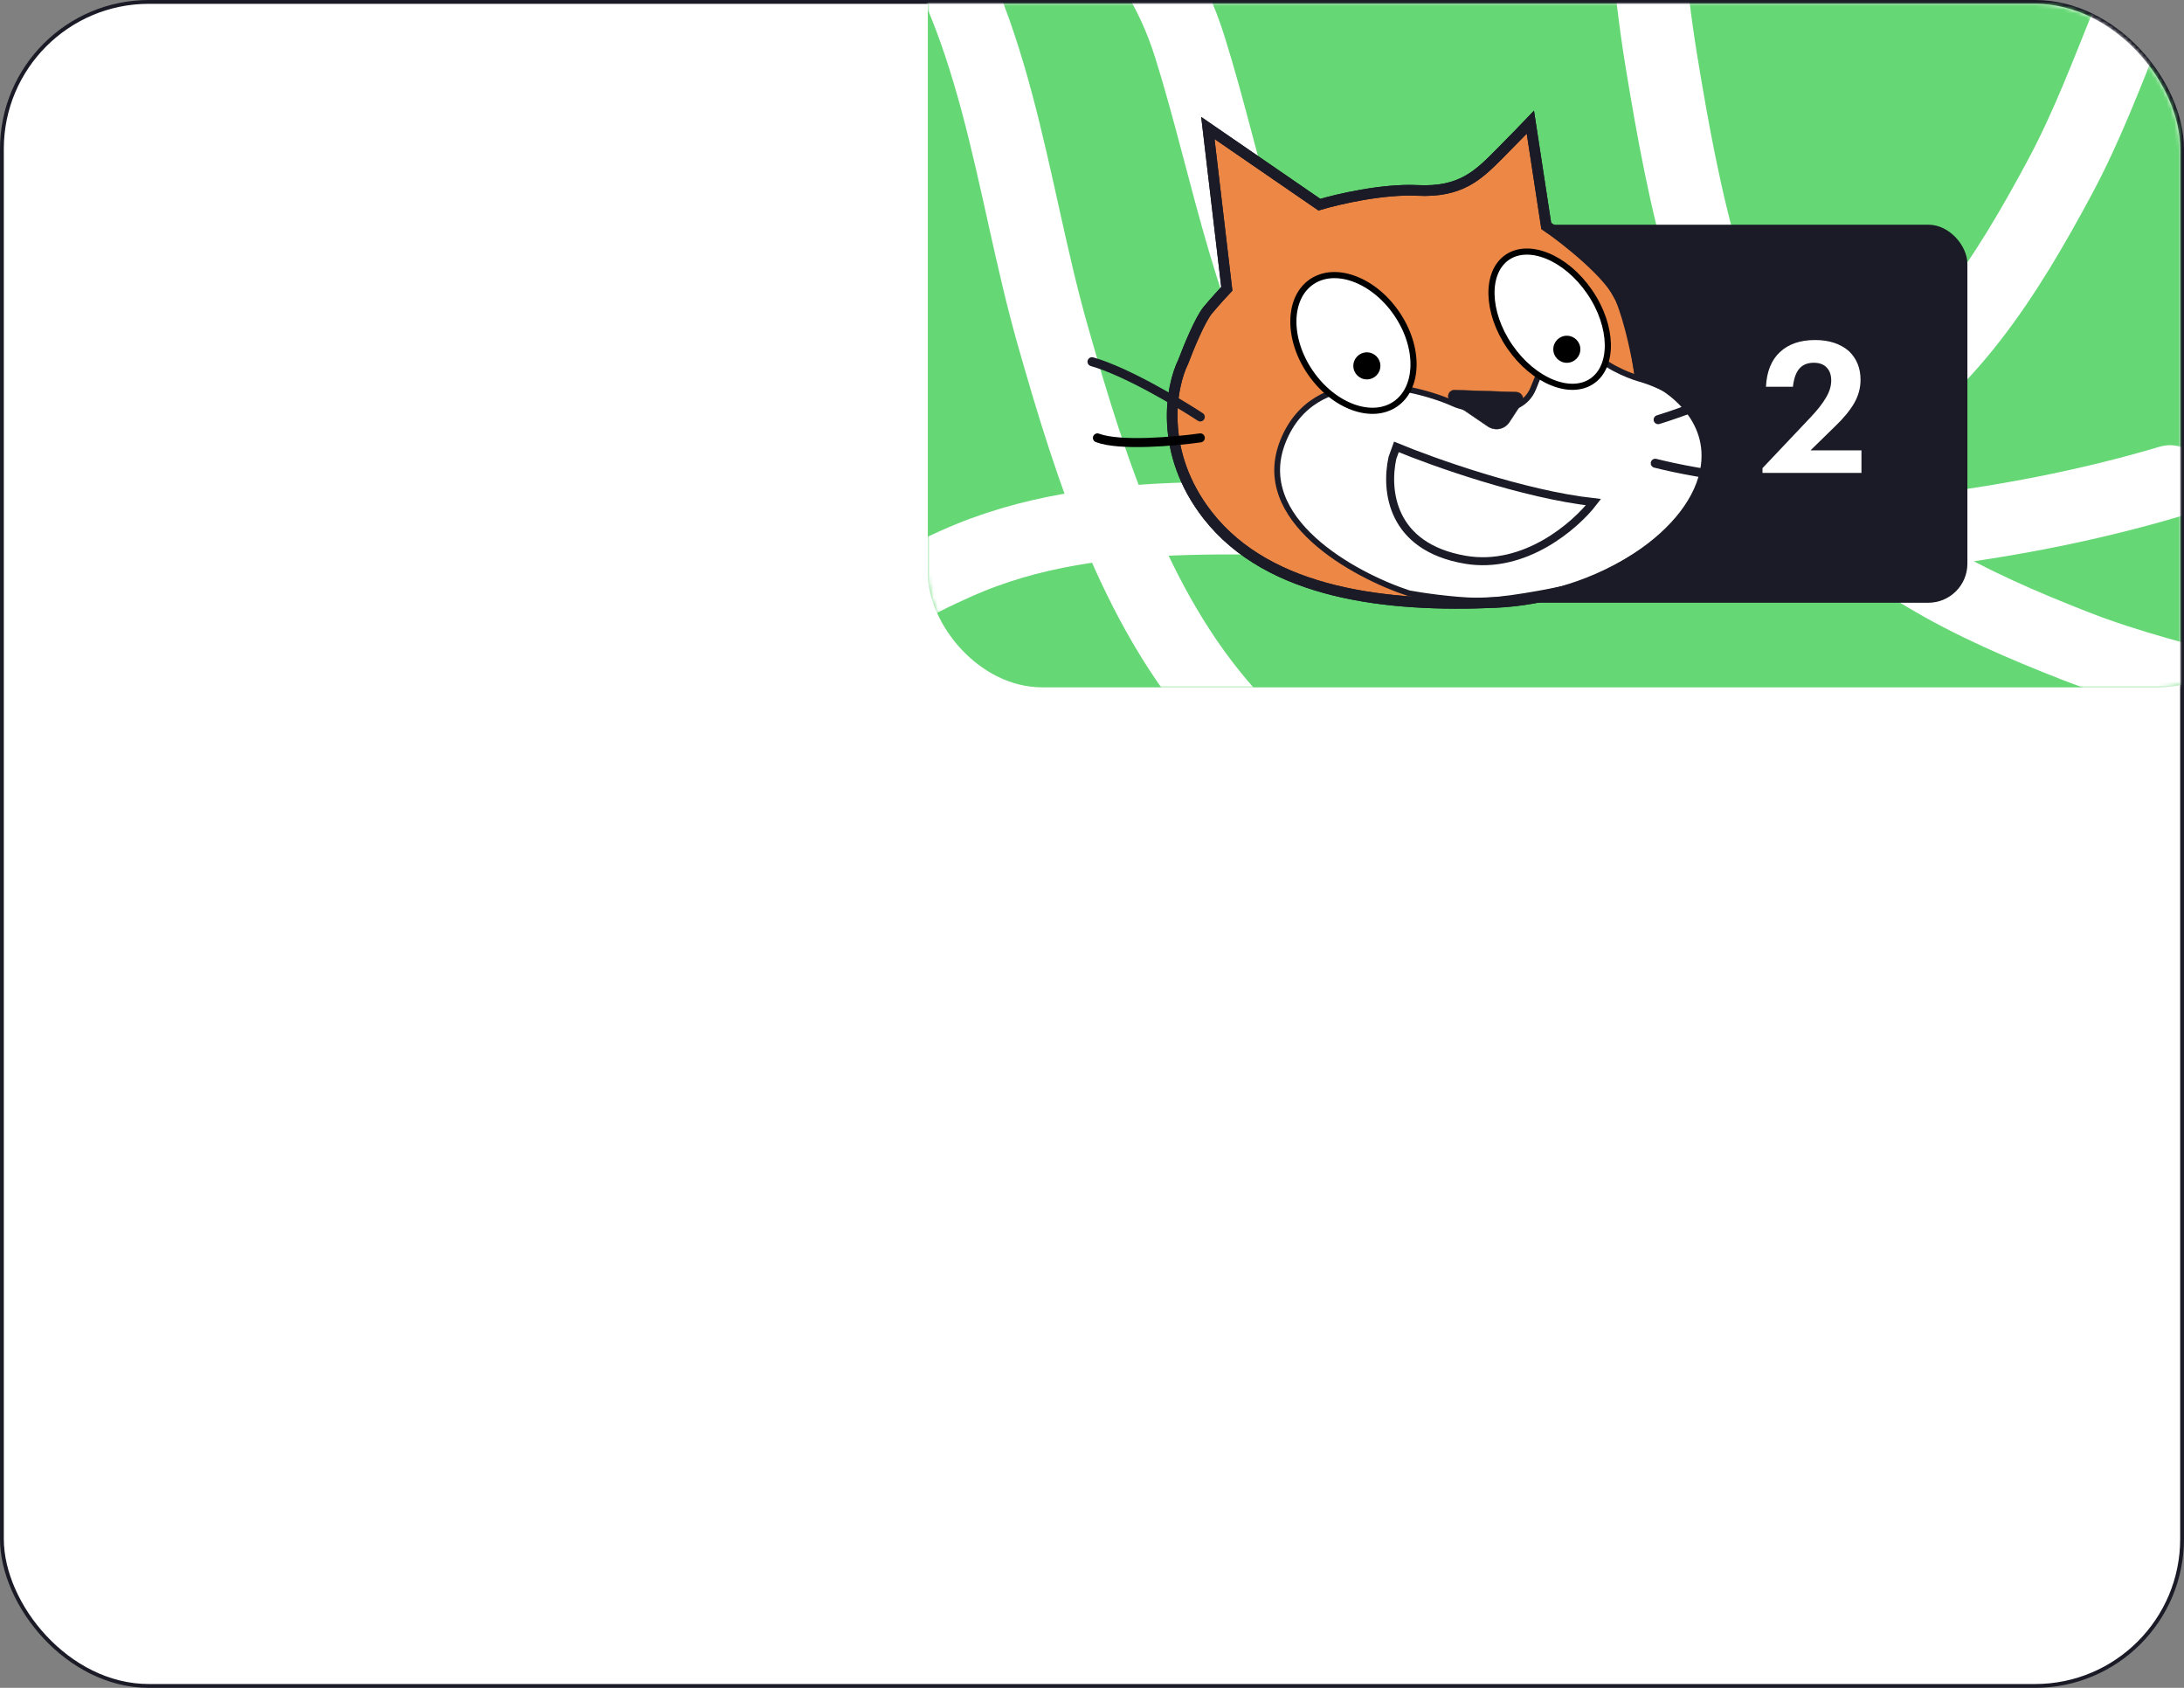 <?xml version="1.0" encoding="UTF-8"?> <svg xmlns="http://www.w3.org/2000/svg" width="572" height="442" viewBox="0 0 572 442" fill="none"><rect x="0" y="0" width="572" height="442" fill="#808080" stroke="none"/> <rect x="0.5" y="0.5" width="571" height="441" rx="38.5" fill="white" stroke="#1B1B27"></rect> <mask id="mask0_925_7231" style="mask-type:alpha" maskUnits="userSpaceOnUse" x="1" y="1" width="570" height="440"> <rect x="1" y="1" width="570" height="440" rx="38" fill="#C4C4C4"></rect> </mask> <g mask="url(#mask0_925_7231)"> <rect x="243" y="-88" width="352" height="268" rx="30" fill="#65D774"></rect> <mask id="mask1_925_7231" style="mask-type:alpha" maskUnits="userSpaceOnUse" x="243" y="-88" width="352" height="268"> <rect x="243" y="-88" width="352" height="268" rx="30" fill="#F6CF4B"></rect> </mask> <g mask="url(#mask1_925_7231)"> <path d="M568.357 126.081C527.373 138.252 485.784 142.124 443.143 143.647C408.167 144.897 367.499 144.238 346.397 111.657C327.568 82.584 321.872 44.912 311.62 12.27C292.969 -47.118 226.506 -56.845 174 -72.469" stroke="white" stroke-width="19" stroke-linecap="round"></path> <path d="M489.377 246.59C460.86 235.183 430.58 235.746 401.03 227.932C373.05 220.532 344.796 211.2 324.251 189.682C298.057 162.247 285.876 123.475 275.74 87.901C264.501 48.46 261.354 3.815 235.438 -29.739C228.19 -39.124 220.631 -48.52 208.663 -51.382C196.69 -54.245 184.224 -53.994 172 -53.994" stroke="white" stroke-width="19" stroke-linecap="round"></path> <path d="M578.133 -35.126C560.409 -10.042 553.918 19.54 539.448 46.463C525.747 71.957 510.104 97.267 484.399 112.247C451.627 131.346 411.084 134.18 374.13 135.77C333.156 137.532 289.003 130.215 250.343 147.621C239.531 152.49 228.634 157.656 223.069 168.631C217.501 179.611 214.847 191.794 212.005 203.683" stroke="white" stroke-width="19" stroke-linecap="round"></path> <path d="M629.082 197.806C602.063 183.203 571.918 180.288 543.46 169.134C516.514 158.572 489.518 146.06 471.578 122.327C448.705 92.067 441.054 52.153 435.066 15.652C428.428 -24.819 430.424 -69.53 408.53 -105.836C402.406 -115.991 395.976 -126.193 384.416 -130.409C372.85 -134.627 360.437 -135.809 348.294 -137.211" stroke="white" stroke-width="19" stroke-linecap="round"></path> </g> </g> <rect x="385.271" y="58.844" width="130" height="99" rx="10.24" fill="#1B1B27"></rect> <path d="M316.345 33.513L321.308 75.627C320.489 76.494 318.349 78.823 316.345 81.205C314.341 83.587 311.224 91.178 309.917 94.676C306.671 101.23 303.413 118.47 316.345 134.995C332.51 155.65 363.517 159.006 391.499 157.777C419.481 156.548 444.486 139.532 446.849 122.091C448.74 108.138 436.009 99.986 429.408 97.654C428.809 93.762 426.978 84.428 424.445 78.227C421.911 72.026 410.406 62.944 404.971 59.178L400.811 32C399.944 32.914 397.105 35.857 392.681 40.319C387.151 45.897 382.566 50.434 371.222 49.867C362.147 49.413 350.33 52.167 345.556 53.601L316.345 33.513Z" fill="#EC8746" stroke="#1B1B27" stroke-width="2.789"></path> <path d="M336.015 115.568C327.847 136.025 354.607 150.624 369.007 155.367C372.253 155.966 380.389 157.191 386.969 157.305C393.548 157.418 406.001 154.989 411.406 153.76C421.489 150.467 442.592 139.996 446.336 124.454C451.015 105.028 431.778 99.876 429.036 99.072C426.295 98.268 418.962 95.243 417.355 91.84C416.069 89.118 410.87 89.036 406.064 87.917C405.907 89.319 404.779 94.062 401.527 101.813C398.275 109.565 386.811 107.848 381.486 106.02C369.732 100.679 344.183 95.111 336.015 115.568Z" fill="white" stroke="#1B1B27" stroke-width="1.513"></path> <path d="M417.338 131.497C398.998 129.455 375.286 121.004 365.722 117.033L364.683 119.916C362.839 128.377 364.257 143.219 383.731 146.575C399.31 149.26 412.627 137.642 417.338 131.497Z" stroke="#1B1B27" stroke-width="2.092"></path> <path d="M365.766 82.062C368.839 86.54 370.299 91.461 370.208 95.774C370.118 100.089 368.486 103.727 365.453 105.807C362.421 107.888 358.439 108.101 354.381 106.633C350.325 105.165 346.259 102.032 343.186 97.554C340.114 93.076 338.654 88.155 338.744 83.842C338.835 79.527 340.467 75.889 343.499 73.809C346.532 71.728 350.513 71.515 354.571 72.983C358.628 74.451 362.694 77.584 365.766 82.062Z" fill="white" stroke="black" stroke-width="1.607"></path> <path d="M416.316 76.418C419.434 80.963 421.021 85.881 421.1 90.134C421.179 94.395 419.754 97.884 416.979 99.787C414.204 101.691 410.436 101.766 406.489 100.159C402.549 98.555 398.531 95.304 395.413 90.759C392.295 86.214 390.708 81.295 390.629 77.042C390.549 72.781 391.975 69.293 394.75 67.389C397.525 65.485 401.293 65.41 405.24 67.017C409.179 68.622 413.197 71.872 416.316 76.418Z" fill="white" stroke="black" stroke-width="1.607"></path> <circle cx="357.988" cy="95.811" r="3.545" fill="black"></circle> <circle cx="410.359" cy="91.462" r="3.545" fill="black"></circle> <path d="M397.116 102.677L380.961 102.151C380.055 102.121 379.305 102.848 379.305 103.754C379.305 104.284 379.567 104.781 380.005 105.079L389.682 111.675C390.459 112.205 391.398 112.445 392.334 112.353C393.54 112.234 394.628 111.576 395.293 110.562L398.596 105.529C398.97 104.958 398.998 104.228 398.67 103.63C398.356 103.061 397.766 102.698 397.116 102.677Z" fill="#1B1B27" stroke="#1B1B27" stroke-width="0.095"></path> <path d="M314.36 109.186C308.595 105.408 294.851 97.225 286 94.723" stroke="#1B1B27" stroke-width="2.363" stroke-linecap="round"></path> <path d="M434.275 109.897C439.833 108.198 452.545 103.703 458.926 99.314" stroke="#1B1B27" stroke-width="2.363" stroke-linecap="round"></path> <path d="M316.345 33.513L321.308 75.627C320.489 76.494 318.349 78.823 316.345 81.205C314.341 83.587 311.224 91.178 309.917 94.676C306.671 101.23 303.413 118.47 316.345 134.995C332.51 155.65 363.517 159.006 391.499 157.777C419.481 156.548 444.486 139.532 446.849 122.091C448.74 108.138 436.009 99.986 429.408 97.654C428.809 93.762 427.548 84.164 424.445 78.227C417.402 64.756 410.406 62.944 404.971 59.178L400.811 32C399.944 32.914 397.105 35.857 392.681 40.319C387.151 45.897 382.566 50.434 371.222 49.867C362.147 49.413 350.33 52.167 345.556 53.601L316.345 33.513Z" stroke="#1B1B27" stroke-width="2.789"></path> <path d="M433.52 121.311C438.415 122.551 449.957 125 456.965 124.879" stroke="#1B1B27" stroke-width="2.363" stroke-linecap="round"></path> <path d="M314.362 114.67C307.827 115.597 293.29 116.896 287.42 114.67" stroke="black" stroke-width="2.363" stroke-linecap="round"></path> <path d="M461.604 122.596L474.18 109.3C475.972 107.412 477.316 105.7 478.212 104.164C479.14 102.628 479.604 101.124 479.604 99.652C479.604 98.18 479.204 97.044 478.404 96.244C477.636 95.412 476.516 94.996 475.044 94.996C473.444 94.996 472.196 95.492 471.3 96.484C470.404 97.476 469.828 99.076 469.572 101.284H462.516C462.708 97.316 463.924 94.292 466.164 92.212C468.404 90.1 471.476 89.044 475.38 89.044C479.028 89.044 481.972 90.004 484.212 91.924C486.26 93.876 487.284 96.388 487.284 99.46C487.284 101.604 486.724 103.652 485.604 105.604C484.484 107.524 482.836 109.524 480.66 111.604L474.18 117.94H487.524V123.844H461.604V122.596Z" fill="white"></path> </svg> 